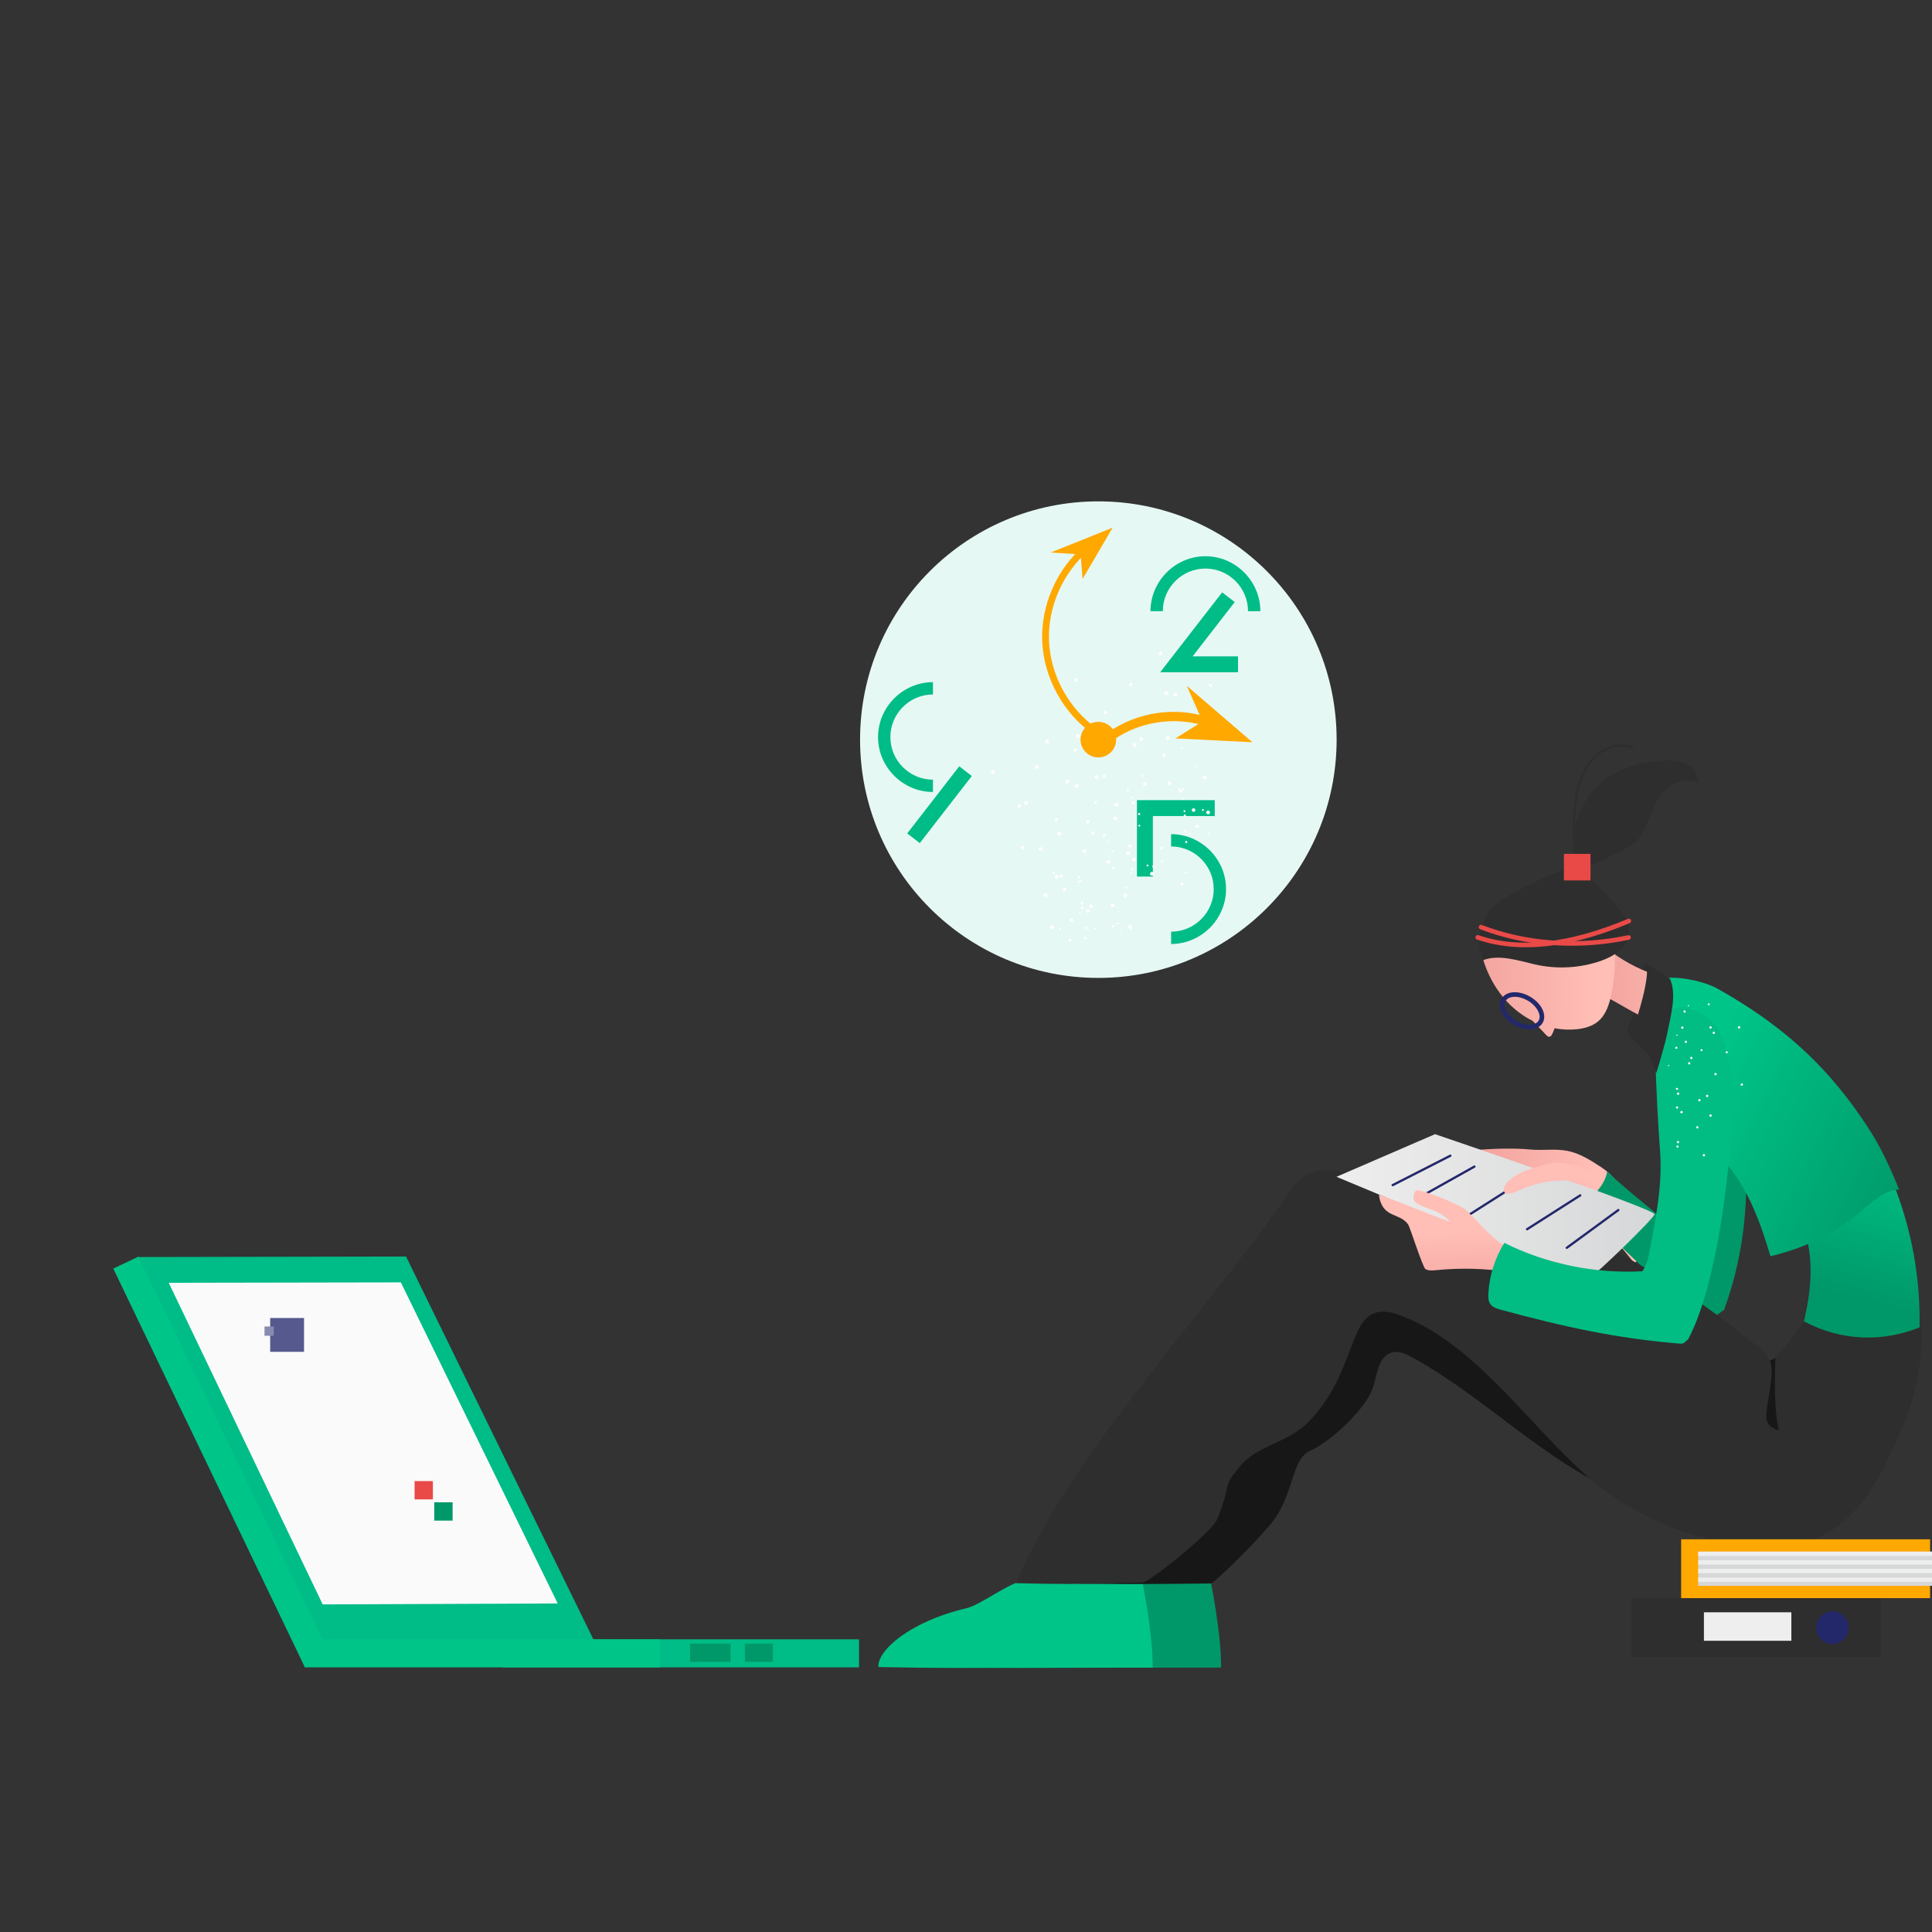<svg width="345" height="345" viewBox="0 0 345 345" fill="none" xmlns="http://www.w3.org/2000/svg">
<rect x="0" y="0" width="345" height="345" fill="#333333" stroke="none"/>
<path d="M196.133 174.628C219.633 174.628 238.683 155.577 238.683 132.078C238.683 108.578 219.633 89.528 196.133 89.528C172.633 89.528 153.583 108.578 153.583 132.078C153.583 155.577 172.633 174.628 196.133 174.628Z" fill="#E6F8F3"/>
<path d="M206.545 109.136C206.545 104.373 210.443 100.511 215.253 100.511C220.063 100.511 223.962 104.373 223.962 109.136C224.128 108.97 206.545 109.136 206.545 109.136Z" fill="#E6F8F3"/>
<path d="M225.06 109.136H222.861C222.861 104.948 219.447 101.528 215.253 101.528C211.059 101.528 207.645 104.95 207.645 109.136H205.447C205.447 103.797 209.845 99.33 215.253 99.33C220.661 99.33 225.06 103.797 225.06 109.136Z" fill="#00BC87"/>
<path d="M209.128 150.057C213.892 150.057 217.754 153.956 217.754 158.766C217.754 163.576 213.892 167.474 209.128 167.474C209.128 167.474 209.145 150.041 209.128 150.057Z" fill="#E6F8F3"/>
<path d="M209.128 168.57V166.371C213.316 166.371 216.736 162.957 216.736 158.763C216.736 154.567 213.314 151.155 209.128 151.155V148.957C214.467 148.957 218.935 153.356 218.935 158.763C218.935 164.171 214.467 168.57 209.128 168.57Z" fill="#00BC87"/>
<path d="M166.603 122.914C161.839 122.914 158.275 126.821 157.978 131.622C157.589 137.887 166.494 140.737 166.603 140.33V122.914Z" fill="#E6F8F3"/>
<path d="M166.603 141.426V139.228C162.415 139.228 158.995 135.814 158.995 131.62C158.995 127.426 162.417 124.012 166.603 124.012V121.813C161.264 121.813 156.796 126.212 156.796 131.62C156.796 137.027 161.264 141.426 166.603 141.426Z" fill="#00BC87"/>
<path d="M221.076 120.045H207.177L218.244 105.775L220.485 107.513L212.966 117.208H221.076V120.045Z" fill="#00BC87"/>
<path d="M162.003 148.821L164.245 150.559L173.538 138.575L171.296 136.836L162.003 148.821Z" fill="#00BC87"/>
<path d="M205.866 156.531H203.03V142.885H216.919V145.721H205.866V156.531Z" fill="#00BC87"/>
<path d="M201.788 155.901C201.762 155.81 201.812 155.714 201.903 155.686C201.99 155.661 202.082 155.714 202.106 155.801C202.106 155.803 202.108 155.805 202.108 155.805C202.134 155.901 202.084 155.996 201.992 156.022C201.903 156.042 201.814 155.988 201.788 155.901ZM205.761 154.78C205.735 154.689 205.785 154.592 205.878 154.565C205.969 154.539 206.067 154.59 206.093 154.683C206.12 154.774 206.069 154.871 205.976 154.898C205.887 154.92 205.791 154.869 205.761 154.78ZM203.842 138.497C203.887 138.415 203.99 138.385 204.071 138.43C204.152 138.474 204.183 138.577 204.138 138.659C204.094 138.74 203.99 138.77 203.909 138.725C203.826 138.681 203.796 138.579 203.842 138.497ZM211.055 142.528C211.1 142.447 211.203 142.417 211.284 142.461C211.367 142.51 211.398 142.613 211.357 142.7C211.304 142.782 211.199 142.808 211.112 142.763C211.033 142.713 211.007 142.609 211.055 142.528ZM214.658 144.548C214.702 144.467 214.805 144.437 214.887 144.481C214.97 144.53 215.002 144.635 214.959 144.72C214.915 144.802 214.812 144.832 214.731 144.787C214.645 144.739 214.615 144.633 214.658 144.548ZM217.488 127.857C217.462 127.766 217.512 127.669 217.605 127.643C217.689 127.616 217.778 127.661 217.804 127.742C217.806 127.748 217.808 127.756 217.808 127.764C217.836 127.851 217.79 127.945 217.703 127.973C217.612 128.001 217.514 127.951 217.488 127.857ZM203.289 147.426C203.299 147.334 203.38 147.269 203.472 147.278C203.563 147.288 203.628 147.369 203.619 147.46C203.611 147.551 203.528 147.616 203.437 147.608C203.35 147.604 203.283 147.529 203.289 147.442C203.287 147.437 203.289 147.431 203.289 147.426ZM211.491 148.388C211.505 148.299 211.59 148.238 211.679 148.252C211.77 148.262 211.837 148.341 211.827 148.432C211.817 148.523 211.738 148.59 211.647 148.58H211.645C211.549 148.57 211.48 148.489 211.49 148.396L211.492 148.392L211.491 148.388ZM215.598 148.88C215.602 148.793 215.677 148.726 215.764 148.732C215.768 148.732 215.776 148.732 215.78 148.734C215.873 148.743 215.942 148.825 215.934 148.919C215.934 148.921 215.934 148.925 215.932 148.927C215.922 149.018 215.841 149.083 215.75 149.075C215.656 149.065 215.588 148.981 215.596 148.888C215.598 148.884 215.598 148.88 215.598 148.88ZM210.923 133.69C210.871 133.611 210.885 133.506 210.956 133.443C211.031 133.385 211.142 133.397 211.203 133.476C211.264 133.552 211.249 133.662 211.171 133.723C211.092 133.775 210.986 133.761 210.923 133.69ZM213.482 136.932C213.428 136.857 213.444 136.752 213.519 136.695C213.586 136.634 213.689 136.638 213.75 136.705C213.752 136.709 213.756 136.713 213.76 136.717C213.817 136.794 213.803 136.902 213.728 136.964C213.651 137.017 213.545 137.003 213.482 136.932ZM185.492 151.581C185.498 151.405 185.648 151.267 185.824 151.273C185.828 151.273 185.833 151.273 185.836 151.273C186.011 151.281 186.147 151.429 186.138 151.605V151.607C186.132 151.785 185.982 151.923 185.806 151.917C185.802 151.917 185.798 151.917 185.794 151.917C185.62 151.909 185.484 151.761 185.492 151.585V151.581ZM193.311 151.976C193.321 151.796 193.475 151.658 193.655 151.668C193.835 151.678 193.973 151.832 193.963 152.012C193.955 152.187 193.807 152.322 193.631 152.314H193.629C193.448 152.304 193.309 152.154 193.311 151.976ZM201.137 152.365C201.148 152.185 201.302 152.047 201.482 152.057C201.662 152.067 201.8 152.221 201.79 152.401C201.78 152.582 201.626 152.719 201.446 152.709C201.269 152.703 201.132 152.553 201.137 152.377C201.137 152.373 201.137 152.369 201.137 152.365ZM191.891 121.633C191.773 121.497 191.785 121.295 191.919 121.175C192.043 121.056 192.239 121.058 192.361 121.179C192.365 121.183 192.369 121.187 192.373 121.191C192.49 121.325 192.478 121.53 192.344 121.649C192.214 121.771 192.012 121.763 191.891 121.633ZM197.136 127.44C197.017 127.308 197.025 127.102 197.158 126.98C197.29 126.861 197.497 126.869 197.618 127.003C197.62 127.005 197.622 127.007 197.624 127.009C197.744 127.138 197.736 127.341 197.606 127.46C197.466 127.578 197.264 127.57 197.136 127.44ZM202.396 133.253C202.276 133.123 202.284 132.921 202.416 132.803C202.418 132.801 202.422 132.799 202.424 132.795C202.548 132.675 202.744 132.677 202.866 132.799C202.87 132.803 202.874 132.807 202.878 132.811C202.994 132.949 202.983 133.153 202.856 133.281C202.72 133.399 202.517 133.385 202.396 133.253ZM212.903 144.871C212.784 144.741 212.792 144.54 212.919 144.421C213.049 144.301 213.25 144.309 213.369 144.437C213.371 144.439 213.375 144.443 213.377 144.445C213.499 144.573 213.491 144.773 213.363 144.893C213.361 144.895 213.359 144.895 213.357 144.897C213.225 145.018 213.023 145.004 212.903 144.871ZM191.001 164.406C190.942 164.236 191.031 164.051 191.201 163.993C191.37 163.934 191.556 164.023 191.615 164.193C191.615 164.193 191.615 164.195 191.617 164.197C191.674 164.368 191.582 164.552 191.414 164.611C191.246 164.669 191.064 164.582 191.003 164.414C191.003 164.41 191.001 164.408 191.001 164.406ZM198.388 161.78C198.323 161.616 198.402 161.432 198.567 161.367C198.729 161.302 198.915 161.381 198.98 161.545C198.982 161.554 198.986 161.559 198.988 161.568C199.047 161.732 198.96 161.914 198.794 161.973C198.627 162.03 198.449 161.944 198.388 161.78ZM184.902 136.843C184.983 136.685 185.176 136.622 185.336 136.705C185.494 136.786 185.557 136.979 185.474 137.139C185.395 137.293 185.206 137.358 185.05 137.283C184.89 137.198 184.823 137.003 184.902 136.843ZM191.978 140.202C192.059 140.044 192.251 139.981 192.411 140.064C192.569 140.145 192.632 140.338 192.549 140.498C192.47 140.652 192.282 140.717 192.124 140.64C191.965 140.559 191.9 140.364 191.978 140.202ZM199.051 143.551C199.134 143.389 199.332 143.327 199.494 143.41C199.65 143.489 199.717 143.677 199.646 143.837C199.573 144.003 199.377 144.078 199.211 144.003C199.044 143.928 198.969 143.734 199.044 143.568C199.047 143.564 199.047 143.557 199.051 143.551ZM206.952 116.805C206.896 116.635 206.987 116.451 207.155 116.392C207.319 116.331 207.499 116.416 207.56 116.58L207.562 116.584C207.629 116.742 207.556 116.925 207.398 116.991C207.39 116.993 207.384 116.997 207.374 117.002C207.204 117.056 207.021 116.971 206.952 116.805ZM209.586 124.186C209.531 124.016 209.619 123.832 209.783 123.765C209.953 123.708 210.137 123.799 210.196 123.967C210.255 124.135 210.168 124.318 210 124.378C209.998 124.378 209.996 124.38 209.994 124.38C209.829 124.441 209.649 124.356 209.588 124.192C209.586 124.188 209.586 124.188 209.586 124.186ZM212.214 131.557C212.151 131.397 212.23 131.217 212.39 131.156C212.394 131.154 212.4 131.152 212.404 131.152C212.569 131.087 212.757 131.168 212.822 131.332C212.824 131.338 212.826 131.342 212.828 131.346C212.886 131.517 212.797 131.701 212.627 131.76C212.457 131.818 212.273 131.729 212.214 131.559C212.216 131.561 212.216 131.559 212.214 131.557ZM214.84 138.944C214.783 138.774 214.874 138.59 215.043 138.531C215.203 138.47 215.383 138.549 215.444 138.709C215.446 138.713 215.448 138.719 215.448 138.723C215.508 138.89 215.428 139.074 215.261 139.141C215.091 139.199 214.905 139.112 214.84 138.944ZM181.792 143.867C181.847 143.72 182.011 143.641 182.161 143.693C182.311 143.746 182.388 143.91 182.335 144.062C182.282 144.212 182.118 144.289 181.966 144.236C181.819 144.18 181.742 144.018 181.792 143.867ZM188.365 146.248C188.42 146.1 188.584 146.021 188.734 146.074C188.886 146.123 188.967 146.285 188.918 146.437C188.87 146.589 188.707 146.67 188.555 146.621C188.549 146.619 188.545 146.617 188.539 146.615C188.391 146.567 188.312 146.407 188.361 146.259C188.363 146.256 188.365 146.25 188.365 146.248ZM194.952 148.834C194.915 148.771 194.911 148.696 194.94 148.627C194.994 148.479 195.158 148.4 195.308 148.453C195.462 148.507 195.544 148.674 195.489 148.827C195.489 148.829 195.489 148.829 195.487 148.831C195.455 148.922 195.379 148.991 195.286 149.016L195.276 149.022C195.223 149.038 195.167 149.032 195.12 149.006C195.039 148.981 194.976 148.914 194.952 148.834ZM201.512 151.005C201.569 150.853 201.737 150.776 201.887 150.833C202.039 150.89 202.116 151.058 202.059 151.208C202.004 151.356 201.84 151.435 201.69 151.382C201.536 151.327 201.455 151.161 201.51 151.007C201.512 151.01 201.512 151.008 201.512 151.005ZM201.652 122.371C201.589 122.221 201.652 122.048 201.798 121.977C201.938 121.911 202.104 121.969 202.171 122.109C202.173 122.113 202.173 122.117 202.175 122.121C202.245 122.263 202.187 122.437 202.043 122.506C202.041 122.506 202.039 122.508 202.037 122.508C201.895 122.571 201.727 122.51 201.652 122.371ZM204.618 128.686C204.553 128.542 204.618 128.374 204.76 128.309C204.9 128.242 205.066 128.301 205.133 128.441C205.135 128.445 205.135 128.449 205.137 128.453C205.208 128.595 205.149 128.769 205.005 128.838C205.003 128.838 205.001 128.84 204.999 128.84C204.853 128.901 204.685 128.832 204.618 128.686ZM207.587 135.03C207.516 134.888 207.574 134.714 207.718 134.645C207.72 134.645 207.722 134.643 207.724 134.643C207.858 134.574 208.022 134.627 208.091 134.76C208.095 134.769 208.099 134.777 208.103 134.785C208.174 134.927 208.115 135.101 207.972 135.17C207.97 135.17 207.968 135.172 207.966 135.172C207.822 135.232 207.655 135.169 207.587 135.03ZM210.545 141.351C210.482 141.203 210.551 141.033 210.699 140.968C210.841 140.907 211.009 140.968 211.076 141.11C211.138 141.254 211.08 141.424 210.94 141.497C210.788 141.562 210.616 141.497 210.545 141.351ZM213.513 147.693C213.444 147.549 213.503 147.375 213.647 147.304C213.79 147.235 213.965 147.296 214.036 147.437V147.439C214.098 147.589 214.036 147.762 213.89 147.833C213.746 147.891 213.584 147.831 213.513 147.693ZM189.812 158.838C189.803 158.682 189.923 158.549 190.081 158.54C190.085 158.54 190.089 158.54 190.095 158.54C190.247 158.53 190.377 158.644 190.387 158.794C190.387 158.8 190.389 158.806 190.387 158.812C190.399 158.97 190.28 159.108 190.122 159.12C190.118 159.12 190.113 159.12 190.111 159.12C189.951 159.122 189.82 158.996 189.812 158.838ZM210.761 157.888C210.759 157.728 210.883 157.596 211.045 157.59C211.205 157.584 211.339 157.712 211.343 157.874C211.347 158.034 211.221 158.168 211.059 158.172C210.899 158.176 210.765 158.048 210.761 157.888ZM191.82 134.128C191.706 134.017 191.7 133.834 191.809 133.719C191.917 133.601 192.095 133.593 192.212 133.699C192.328 133.808 192.34 133.988 192.239 134.112C192.127 134.231 191.941 134.238 191.82 134.128ZM196.99 138.839C196.873 138.74 196.858 138.565 196.958 138.448C196.962 138.444 196.966 138.44 196.968 138.436C197.075 138.318 197.254 138.31 197.371 138.415C197.486 138.525 197.499 138.705 197.397 138.829C197.288 138.944 197.108 138.948 196.99 138.839ZM202.15 143.557C202.033 143.45 202.025 143.272 202.13 143.154C202.238 143.037 202.416 143.029 202.533 143.134C202.651 143.242 202.659 143.42 202.554 143.537C202.446 143.655 202.268 143.663 202.15 143.557ZM215.867 122.381C215.857 122.229 215.97 122.099 216.121 122.089C216.126 122.089 216.133 122.087 216.139 122.089C216.297 122.077 216.435 122.196 216.447 122.354V122.365C216.447 122.523 216.323 122.654 216.163 122.663C216.007 122.671 215.873 122.551 215.865 122.393C215.867 122.389 215.867 122.385 215.867 122.381ZM216.183 129.369C216.177 129.209 216.299 129.071 216.459 129.061C216.621 129.059 216.755 129.186 216.758 129.348C216.76 129.502 216.645 129.632 216.491 129.646C216.335 129.658 216.197 129.543 216.183 129.387C216.183 129.379 216.183 129.375 216.183 129.369ZM192.839 157.224C192.855 157.13 192.944 157.066 193.037 157.082C193.13 157.098 193.195 157.187 193.179 157.28C193.163 157.374 193.074 157.438 192.98 157.422C192.889 157.404 192.826 157.317 192.839 157.224ZM200.992 158.496C201.006 158.407 201.091 158.346 201.18 158.36C201.267 158.366 201.334 158.443 201.326 158.53C201.324 158.538 201.324 158.548 201.322 158.559C201.308 158.648 201.223 158.709 201.134 158.694C201.044 158.686 200.979 158.609 200.988 158.522C200.99 158.512 200.992 158.504 200.992 158.496ZM201.914 142.528C201.859 142.453 201.875 142.348 201.95 142.291C202.025 142.236 202.131 142.253 202.187 142.328C202.244 142.403 202.226 142.508 202.151 142.565C202.074 142.622 201.968 142.605 201.914 142.528ZM211.629 155.856C211.574 155.781 211.59 155.676 211.665 155.619C211.74 155.564 211.848 155.582 211.902 155.658C211.955 155.732 211.939 155.836 211.866 155.89C211.789 155.947 211.683 155.931 211.629 155.856ZM195.395 165.897C195.377 165.808 195.43 165.719 195.517 165.693C195.611 165.675 195.704 165.731 195.728 165.824C195.752 165.911 195.7 166.003 195.613 166.027C195.611 166.027 195.609 166.029 195.607 166.029C195.513 166.045 195.42 165.988 195.395 165.897ZM199.403 164.931C199.381 164.842 199.435 164.75 199.525 164.726C199.61 164.7 199.701 164.749 199.727 164.834C199.729 164.838 199.729 164.842 199.729 164.842C199.758 164.929 199.711 165.018 199.63 165.047C199.624 165.049 199.616 165.051 199.608 165.051C199.521 165.075 199.429 165.022 199.405 164.935C199.405 164.935 199.405 164.933 199.403 164.931ZM197.722 150.159C197.774 150.084 197.876 150.059 197.957 150.102C198.036 150.146 198.064 150.25 198.017 150.329C198.015 150.333 198.015 150.333 198.011 150.337C197.969 150.416 197.87 150.445 197.791 150.402C197.787 150.4 197.78 150.398 197.78 150.398C197.697 150.343 197.673 150.24 197.722 150.159ZM201.249 152.3C201.302 152.225 201.403 152.201 201.484 152.243C201.563 152.294 201.587 152.397 201.541 152.478C201.5 152.56 201.401 152.592 201.322 152.549C201.318 152.547 201.316 152.545 201.312 152.543C201.229 152.497 201.198 152.391 201.243 152.308C201.243 152.308 201.247 152.304 201.249 152.3ZM204.77 154.46C204.813 154.381 204.912 154.352 204.991 154.395C204.995 154.397 205.002 154.399 205.006 154.403C205.087 154.454 205.111 154.559 205.062 154.638C205.01 154.713 204.908 154.738 204.827 154.695C204.748 154.65 204.72 154.547 204.764 154.468C204.766 154.464 204.768 154.462 204.77 154.46ZM210.379 140.883C210.356 140.792 210.411 140.701 210.5 140.678C210.591 140.656 210.683 140.711 210.705 140.8C210.731 140.883 210.687 140.972 210.605 140.999C210.599 141.001 210.591 141.003 210.583 141.003C210.496 141.027 210.405 140.974 210.38 140.887L210.379 140.883ZM211.347 144.893C211.327 144.797 211.386 144.704 211.479 144.682C211.568 144.664 211.653 144.72 211.673 144.808C211.7 144.891 211.655 144.98 211.574 145.006C211.568 145.008 211.56 145.01 211.551 145.01C211.464 145.034 211.373 144.982 211.349 144.895L211.347 144.893ZM212.311 148.902C212.291 148.807 212.35 148.714 212.443 148.692C212.538 148.671 212.631 148.73 212.652 148.823C212.668 148.92 212.603 149.009 212.506 149.026C212.423 149.04 212.338 148.987 212.311 148.902ZM187.998 155.819C188.031 155.722 188.138 155.669 188.235 155.704C188.237 155.704 188.239 155.704 188.239 155.704C188.341 155.736 188.397 155.842 188.367 155.943C188.365 155.947 188.363 155.953 188.361 155.957C188.329 156.055 188.221 156.107 188.124 156.073C188.122 156.073 188.12 156.073 188.12 156.073C188.016 156.032 187.964 155.921 187.998 155.819ZM192.433 157.38C192.47 157.278 192.584 157.224 192.685 157.26C192.788 157.297 192.841 157.41 192.804 157.512C192.772 157.609 192.664 157.662 192.567 157.627C192.567 157.627 192.563 157.627 192.561 157.625C192.46 157.599 192.399 157.495 192.427 157.392C192.429 157.388 192.431 157.384 192.433 157.38ZM201.214 141.193C201.166 141.106 201.2 140.994 201.285 140.948C201.291 140.944 201.299 140.942 201.305 140.938C201.401 140.893 201.516 140.936 201.561 141.031C201.601 141.13 201.565 141.242 201.474 141.297C201.377 141.339 201.259 141.294 201.214 141.193ZM203.245 145.44C203.2 145.341 203.247 145.223 203.346 145.181C203.441 145.136 203.557 145.179 203.601 145.274C203.642 145.373 203.605 145.485 203.514 145.539C203.415 145.58 203.297 145.537 203.245 145.44ZM207.344 153.927C207.291 153.842 207.317 153.729 207.404 153.676C207.412 153.672 207.422 153.666 207.431 153.662C207.526 153.617 207.641 153.66 207.686 153.755C207.732 153.852 207.694 153.97 207.599 154.02C207.502 154.065 207.388 154.022 207.344 153.927ZM189.127 165.952C189.117 165.845 189.194 165.75 189.301 165.739C189.305 165.739 189.307 165.739 189.311 165.739C189.419 165.741 189.506 165.822 189.516 165.93C189.522 166.037 189.441 166.128 189.333 166.134C189.331 166.134 189.329 166.134 189.327 166.134C189.222 166.136 189.133 166.057 189.127 165.952ZM193.823 165.685C193.819 165.579 193.898 165.492 194.004 165.486C194.111 165.476 194.206 165.553 194.217 165.66C194.217 165.66 194.217 165.666 194.217 165.67C194.221 165.78 194.133 165.869 194.024 165.873C193.92 165.875 193.829 165.792 193.823 165.685ZM198.528 165.427C198.518 165.328 198.59 165.239 198.69 165.231C198.696 165.229 198.7 165.231 198.708 165.231C198.809 165.218 198.902 165.289 198.917 165.391C198.917 165.395 198.917 165.399 198.919 165.405C198.929 165.512 198.852 165.607 198.744 165.618C198.637 165.628 198.542 165.551 198.532 165.443C198.528 165.437 198.528 165.431 198.528 165.427ZM194.952 148.834C194.96 148.807 194.972 148.781 194.988 148.759C195.057 148.68 195.179 148.674 195.258 148.743C195.26 148.745 195.262 148.745 195.264 148.747C195.341 148.817 195.349 148.933 195.286 149.014L195.276 149.02C195.207 149.099 195.086 149.105 195.007 149.036C195.005 149.034 195.003 149.032 195.003 149.032C194.946 148.985 194.925 148.905 194.952 148.834ZM198.52 152.172C198.441 152.105 198.429 151.986 198.495 151.905C198.495 151.905 198.495 151.903 198.497 151.903C198.568 151.822 198.69 151.812 198.777 151.875C198.854 151.951 198.862 152.073 198.795 152.158C198.722 152.239 198.599 152.246 198.52 152.172ZM202.021 155.309C201.942 155.236 201.936 155.112 202.009 155.035C202.082 154.956 202.205 154.95 202.282 155.023C202.361 155.096 202.367 155.22 202.294 155.297C202.225 155.376 202.104 155.382 202.025 155.313C202.023 155.313 202.023 155.311 202.021 155.309ZM211.106 140.958C211.1 140.851 211.181 140.76 211.288 140.754C211.29 140.754 211.292 140.754 211.294 140.754C211.399 140.75 211.487 140.829 211.493 140.934C211.505 141.035 211.434 141.129 211.333 141.143C211.329 141.143 211.325 141.143 211.319 141.145C211.211 141.149 211.116 141.067 211.106 140.958ZM211.373 145.655C211.363 145.555 211.436 145.466 211.535 145.458C211.541 145.456 211.546 145.458 211.553 145.458C211.655 145.446 211.748 145.517 211.76 145.618C211.76 145.622 211.76 145.626 211.762 145.632C211.77 145.742 211.687 145.837 211.58 145.847C211.471 145.849 211.377 145.764 211.373 145.655C211.373 145.657 211.373 145.655 211.373 145.655ZM211.631 150.357C211.625 150.25 211.707 150.159 211.813 150.153C211.918 150.147 212.01 150.228 212.018 150.333C212.028 150.441 211.951 150.536 211.843 150.546C211.839 150.546 211.837 150.546 211.833 150.546C211.73 150.546 211.641 150.464 211.631 150.357ZM177.1 138.114C176.97 137.982 176.966 137.773 177.09 137.635C177.215 137.499 177.426 137.491 177.56 137.615C177.691 137.745 177.696 137.958 177.57 138.093C177.446 138.229 177.236 138.237 177.1 138.114ZM183.012 143.612C182.876 143.487 182.868 143.276 182.992 143.142C183.118 143.006 183.328 142.998 183.462 143.122C183.598 143.248 183.606 143.458 183.482 143.592C183.358 143.73 183.148 143.738 183.012 143.612ZM188.912 149.119C188.78 148.99 188.776 148.777 188.902 148.641C189.031 148.511 189.242 148.511 189.372 148.639C189.501 148.769 189.501 148.979 189.374 149.109C189.246 149.237 189.044 149.241 188.912 149.119ZM200.724 160.127C200.593 159.997 200.588 159.785 200.714 159.649C200.842 159.517 201.05 159.513 201.184 159.64C201.314 159.766 201.32 159.973 201.196 160.107C201.069 160.242 200.86 160.251 200.724 160.127ZM207.915 123.779C207.913 123.592 208.059 123.436 208.245 123.426C208.431 123.426 208.583 123.576 208.581 123.763C208.581 123.943 208.442 124.091 208.261 124.099C208.079 124.103 207.925 123.961 207.915 123.779ZM208.199 131.845C208.195 131.662 208.336 131.508 208.519 131.496C208.703 131.488 208.859 131.632 208.867 131.816C208.876 132.001 208.732 132.157 208.547 132.165C208.364 132.169 208.211 132.027 208.199 131.845ZM208.484 139.909C208.48 139.726 208.62 139.57 208.804 139.56C208.991 139.558 209.147 139.704 209.157 139.89C209.157 140.077 209.005 140.227 208.819 140.227C208.642 140.229 208.494 140.089 208.484 139.909ZM186.379 159.738C186.444 159.564 186.639 159.475 186.813 159.539C186.987 159.604 187.077 159.799 187.012 159.973C186.947 160.147 186.752 160.237 186.578 160.172C186.406 160.103 186.319 159.912 186.379 159.738ZM193.943 162.572C194 162.398 194.188 162.303 194.362 162.36C194.366 162.362 194.368 162.362 194.371 162.362C194.543 162.429 194.63 162.621 194.569 162.795C194.506 162.97 194.316 163.061 194.142 162.996C194.14 162.996 194.138 162.994 194.138 162.994C193.967 162.933 193.88 162.743 193.943 162.572ZM201.51 165.393C201.573 165.218 201.766 165.129 201.94 165.192C201.942 165.192 201.944 165.194 201.944 165.194C202.106 165.257 202.185 165.435 202.126 165.597C202.132 165.607 202.132 165.607 202.128 165.624C202.071 165.784 201.899 165.871 201.735 165.826L201.703 165.818C201.536 165.761 201.445 165.579 201.504 165.411C201.506 165.405 201.508 165.399 201.51 165.393ZM192.14 131.569C192.071 131.399 192.146 131.204 192.308 131.121C192.478 131.053 192.671 131.13 192.745 131.296C192.825 131.46 192.756 131.656 192.591 131.733C192.589 131.733 192.587 131.735 192.585 131.735C192.417 131.814 192.219 131.739 192.14 131.569ZM195.495 138.92C195.418 138.75 195.493 138.551 195.663 138.472C195.827 138.397 196.02 138.472 196.094 138.636C196.174 138.802 196.105 138.999 195.938 139.078C195.772 139.157 195.576 139.088 195.497 138.922C195.497 138.922 195.495 138.922 195.495 138.92ZM198.844 146.26C198.765 146.096 198.834 145.9 198.996 145.823C198.998 145.823 199 145.821 199.002 145.821C199.168 145.74 199.371 145.807 199.454 145.975C199.535 146.141 199.468 146.344 199.3 146.427C199.134 146.508 198.931 146.441 198.848 146.273C198.848 146.27 198.844 146.264 198.844 146.26ZM202.193 153.601C202.12 153.433 202.199 153.236 202.367 153.165C202.531 153.094 202.722 153.167 202.799 153.329C202.876 153.494 202.805 153.692 202.641 153.771C202.471 153.846 202.27 153.771 202.193 153.601ZM187.581 165.486C187.643 165.316 187.828 165.22 188.004 165.267C188.178 165.33 188.27 165.521 188.213 165.695C188.165 165.865 187.988 165.962 187.818 165.913C187.812 165.911 187.806 165.91 187.802 165.908C187.626 165.853 187.526 165.668 187.581 165.492C187.581 165.49 187.581 165.488 187.581 165.486ZM186.689 132.544C186.61 132.38 186.684 132.181 186.847 132.102C187.012 132.023 187.21 132.096 187.289 132.26C187.364 132.42 187.299 132.613 187.141 132.696C186.973 132.779 186.773 132.71 186.689 132.544ZM190.328 139.716C190.247 139.55 190.314 139.347 190.482 139.264C190.644 139.187 190.841 139.25 190.928 139.408C191.007 139.576 190.942 139.779 190.782 139.87C190.612 139.947 190.413 139.878 190.328 139.716ZM193.967 146.887C193.886 146.72 193.953 146.518 194.121 146.435C194.283 146.352 194.484 146.415 194.567 146.578C194.65 146.74 194.587 146.941 194.423 147.024C194.259 147.107 194.058 147.049 193.967 146.887ZM197.616 154.053C197.529 153.897 197.586 153.704 197.742 153.617C197.748 153.613 197.754 153.611 197.76 153.607C197.922 153.524 198.12 153.589 198.206 153.751C198.289 153.913 198.224 154.111 198.062 154.194C197.898 154.278 197.699 154.215 197.616 154.053ZM215.426 144.97C215.488 144.796 215.679 144.704 215.853 144.761C216.023 144.82 216.114 145.008 216.056 145.178C216.007 145.348 215.831 145.446 215.66 145.397C215.654 145.395 215.648 145.393 215.644 145.391C215.468 145.336 215.369 145.152 215.423 144.976C215.426 144.976 215.426 144.974 215.426 144.97ZM182.394 151.627C182.256 151.508 182.244 151.301 182.362 151.163C182.362 151.163 182.362 151.161 182.364 151.161C182.481 151.02 182.69 150.999 182.832 151.117C182.97 151.241 182.986 151.451 182.868 151.593C182.747 151.729 182.538 151.745 182.394 151.627ZM188.513 156.859C188.373 156.741 188.355 156.533 188.472 156.391C188.59 156.251 188.799 156.233 188.94 156.35C188.942 156.35 188.942 156.352 188.944 156.354C189.08 156.478 189.096 156.686 188.981 156.83C188.862 156.968 188.655 156.98 188.517 156.863L188.513 156.859ZM194.613 162.088C194.476 161.963 194.468 161.75 194.593 161.61C194.713 161.478 194.916 161.464 195.053 161.576C195.195 161.697 195.209 161.91 195.09 162.052C194.968 162.196 194.753 162.21 194.613 162.088ZM203.496 132.009C203.486 131.824 203.626 131.664 203.81 131.65C203.99 131.638 204.148 131.774 204.161 131.954C204.181 132.132 204.055 132.292 203.875 132.315C203.871 132.315 203.865 132.317 203.861 132.317C203.676 132.337 203.512 132.201 203.494 132.019C203.494 132.015 203.494 132.01 203.494 132.01V132.009H203.496V132.009ZM204.116 140.026C204.106 139.842 204.246 139.682 204.43 139.668C204.612 139.655 204.768 139.791 204.781 139.971C204.801 140.15 204.675 140.31 204.495 140.332C204.491 140.332 204.485 140.334 204.481 140.334C204.296 140.352 204.132 140.218 204.114 140.036C204.114 140.034 204.114 140.03 204.114 140.03V140.026H204.116ZM205.356 156.063C205.348 155.878 205.488 155.72 205.67 155.704C205.852 155.692 206.008 155.828 206.021 156.008C206.031 156.188 205.899 156.346 205.723 156.368C205.536 156.385 205.372 156.249 205.356 156.065C205.356 156.067 205.354 156.065 205.356 156.063ZM190.869 167.794C190.94 167.672 191.094 167.629 191.216 167.7C191.337 167.769 191.38 167.925 191.309 168.047C191.242 168.164 191.092 168.205 190.975 168.138C190.973 168.138 190.973 168.138 190.971 168.136C190.853 168.067 190.808 167.917 190.869 167.794ZM195.388 143.365C195.351 143.231 195.432 143.094 195.566 143.059C195.698 143.025 195.833 143.102 195.872 143.231C195.911 143.359 195.842 143.492 195.714 143.533C195.706 143.535 195.698 143.537 195.69 143.539C195.56 143.572 195.426 143.495 195.388 143.365ZM196.943 149.214C196.909 149.081 196.992 148.941 197.126 148.906C197.262 148.872 197.399 148.955 197.434 149.089C197.471 149.222 197.391 149.358 197.26 149.395C197.256 149.397 197.254 149.397 197.252 149.397C197.118 149.431 196.982 149.35 196.943 149.214ZM198.506 155.076C198.471 154.942 198.554 154.803 198.688 154.768C198.822 154.734 198.961 154.816 198.996 154.95C199.031 155.084 198.948 155.224 198.814 155.258C198.678 155.291 198.544 155.21 198.506 155.076ZM185.644 151.773C185.563 151.662 185.585 151.506 185.695 151.423C185.808 151.348 185.958 151.368 186.045 151.473C186.128 151.583 186.106 151.739 185.997 151.824C185.997 151.824 185.997 151.824 185.995 151.826C185.892 151.909 185.737 151.893 185.654 151.789C185.652 151.783 185.648 151.778 185.644 151.773ZM189.325 156.6C189.242 156.486 189.263 156.328 189.37 156.239C189.479 156.156 189.635 156.178 189.72 156.288C189.806 156.391 189.791 156.545 189.688 156.628C189.686 156.63 189.682 156.632 189.68 156.634C189.572 156.723 189.416 156.709 189.327 156.602L189.325 156.6ZM193.013 161.411C192.93 161.308 192.946 161.154 193.05 161.071C193.056 161.067 193.06 161.063 193.064 161.061C193.165 160.976 193.315 160.99 193.4 161.091C193.402 161.095 193.406 161.097 193.408 161.101C193.492 161.215 193.471 161.373 193.364 161.462C193.254 161.545 193.098 161.523 193.013 161.413V161.411H193.013ZM207.159 151.447C207.184 151.307 207.315 151.212 207.453 151.236C207.587 151.259 207.678 151.38 207.666 151.514C207.648 151.654 207.52 151.753 207.378 151.735C207.238 151.715 207.141 151.587 207.159 151.447ZM192.693 163.235C192.656 163.168 192.679 163.083 192.743 163.045C192.81 163.006 192.896 163.029 192.934 163.096C192.972 163.162 192.95 163.248 192.883 163.286C192.879 163.288 192.877 163.29 192.873 163.292C192.806 163.322 192.729 163.296 192.693 163.235ZM194.253 166.146C194.219 166.084 194.243 166.003 194.306 165.968C194.306 165.968 194.308 165.968 194.31 165.966C194.368 165.929 194.445 165.948 194.48 166.007C194.484 166.012 194.486 166.019 194.49 166.023C194.529 166.085 194.512 166.168 194.449 166.207C194.447 166.209 194.444 166.211 194.439 166.211C194.37 166.238 194.289 166.211 194.253 166.146ZM199.604 162.856C199.593 162.783 199.646 162.718 199.719 162.708C199.796 162.7 199.865 162.755 199.873 162.832C199.883 162.903 199.835 162.97 199.762 162.98C199.762 162.98 199.76 162.98 199.758 162.98C199.681 162.99 199.612 162.933 199.604 162.856ZM199.928 166.155C199.92 166.078 199.974 166.009 200.052 166.001C200.128 165.992 200.197 166.047 200.206 166.124C200.214 166.201 200.159 166.27 200.082 166.278C200.005 166.286 199.936 166.229 199.928 166.155ZM192.443 156.636C192.433 156.512 192.526 156.403 192.652 156.393C192.766 156.377 192.871 156.455 192.885 156.567C192.885 156.575 192.887 156.581 192.887 156.589C192.907 156.705 192.828 156.814 192.713 156.832C192.707 156.834 192.701 156.834 192.695 156.834C192.575 156.853 192.462 156.769 192.445 156.648C192.443 156.646 192.443 156.642 192.443 156.636ZM193.019 162.092C192.999 161.977 193.078 161.867 193.193 161.849C193.199 161.847 193.205 161.847 193.211 161.847C193.331 161.829 193.444 161.912 193.461 162.033C193.461 162.033 193.463 162.044 193.463 162.05C193.475 162.173 193.386 162.287 193.262 162.301C193.143 162.313 193.033 162.226 193.021 162.106C193.021 162.102 193.021 162.098 193.021 162.098L193.019 162.092ZM193.58 167.543C193.57 167.419 193.659 167.307 193.781 167.291C193.902 167.275 194.016 167.362 194.032 167.484C194.032 167.484 194.034 167.49 194.032 167.492C194.044 167.616 193.955 167.729 193.831 167.743C193.708 167.755 193.596 167.668 193.58 167.543ZM201.735 165.824C201.705 165.772 201.697 165.709 201.715 165.648C201.754 165.529 201.879 165.462 202.001 165.494C202.051 165.514 202.096 165.549 202.126 165.595C202.132 165.606 202.132 165.606 202.128 165.622C202.161 165.668 202.169 165.727 202.155 165.782C202.116 165.901 201.99 165.968 201.869 165.936C201.812 165.913 201.766 165.875 201.735 165.824Z" fill="white"/>
<path d="M196.656 132.055C196.17 131.745 195.667 131.425 195.177 131.081C189.862 127.363 186.39 121.029 186.112 114.55C185.834 108.07 188.754 101.463 193.73 97.305L194.51 98.24C189.818 102.16 187.064 108.39 187.326 114.499C187.587 120.608 190.861 126.581 195.872 130.086C196.342 130.414 196.834 130.728 197.308 131.032L196.656 132.055Z" fill="#FFA800"/>
<path d="M193.321 103.386L198.684 94.228L187.617 98.665L192.974 99.002L193.321 103.386Z" fill="#FFA800"/>
<path d="M209.902 131.855L223.65 132.546L211.922 122.468L214.739 128.832L209.902 131.855Z" fill="#FFA800"/>
<path d="M195.805 134.489C195.604 134.489 195.406 134.416 195.25 134.268C194.924 133.96 194.909 133.447 195.215 133.123C201.158 126.826 211.337 125.262 218.896 129.482C219.288 129.701 219.427 130.193 219.208 130.585C218.99 130.976 218.497 131.115 218.106 130.897C211.291 127.089 201.754 128.556 196.395 134.236C196.234 134.404 196.02 134.489 195.805 134.489Z" fill="#FFA800"/>
<path d="M196.133 135.257C197.889 135.257 199.312 133.833 199.312 132.078C199.312 130.322 197.889 128.899 196.133 128.899C194.377 128.899 192.954 130.322 192.954 132.078C192.954 133.833 194.377 135.257 196.133 135.257Z" fill="#FFA800"/>
<path d="M153.398 292.737H89.751V297.744H153.398V292.737Z" fill="#00BC87"/>
<path d="M106.35 293.535L58.53 295.683L24.73 224.469L72.511 224.381L106.35 293.535Z" fill="#00BC87"/>
<path d="M58.975 295.603L54.452 297.751L20.228 226.53L24.751 224.381L58.975 295.603Z" fill="#00C588"/>
<path d="M117.833 292.737H54.471V297.744H117.833V292.737Z" fill="#00C588"/>
<path d="M99.593 286.333L57.621 286.501L30.134 229.072L71.58 228.997L99.593 286.333Z" fill="#FAFAFA"/>
<path d="M54.291 235.354H48.245V241.398H54.291V235.354Z" fill="#56598D"/>
<path d="M48.885 236.874H47.231V238.527H48.885V236.874Z" fill="#888BAF"/>
<path d="M77.304 264.48H74.032V267.751H77.304V264.48Z" fill="#E94A47"/>
<path d="M80.821 268.267H77.549V271.538H80.821V268.267Z" fill="#009868"/>
<path d="M130.457 293.507H123.232V296.762H130.457V293.507Z" fill="#009868"/>
<path d="M138.01 293.507H133.02V296.762H138.01V293.507Z" fill="#009868"/>
<path d="M293.957 172.102C293.484 171.832 293.401 172.879 293.32 173.36C292.779 176.566 292.333 179.836 291.019 182.81C290.758 183.401 290.462 184.08 290.74 184.662C290.846 184.883 291.024 185.059 291.195 185.233C292.89 186.969 294.719 188.216 295.619 190.469C296.327 188.222 296.958 186.441 297.316 184.113C297.74 181.357 297.914 180.544 297.995 177.757C298.01 177.223 297.59 175.165 297.388 174.67C297.185 174.176 294.832 172.692 293.957 172.102Z" fill="#2E2E2E"/>
<path d="M294.221 181.404C296.465 180.462 298.418 178.204 298.009 175.807C297.951 175.467 297.84 175.122 297.6 174.876C297.327 174.596 296.929 174.484 296.553 174.374C290.272 172.545 284.686 168.431 281.08 162.979C279.934 166.766 279.12 170.654 278.65 174.583C279.533 175.698 281.09 175.936 282.468 176.293C286.194 177.259 289.39 179.589 292.82 181.336C293.041 181.448 293.273 181.561 293.521 181.573C293.762 181.585 293.998 181.498 294.221 181.404Z" fill="url(#paint0_linear)"/>
<path d="M288.376 169.752C288.238 166.229 287.317 162.39 284.458 160.323C282.644 159.01 280.285 158.622 278.055 158.834C275.825 159.046 273.687 159.808 271.601 160.622C268.819 161.707 265.808 163.166 264.748 165.954C264.036 167.83 264.379 169.942 265.007 171.847C266.161 175.345 268.29 178.558 271.232 180.78C272.003 181.362 272.833 181.872 273.702 182.303C274.654 183.355 275.036 183.65 276.047 184.772C276.971 185.797 277.248 184.447 277.609 183.618C278.925 183.865 280.273 183.932 281.608 183.787C282.933 183.643 284.279 183.277 285.314 182.437C286.791 181.237 287.401 179.285 287.773 177.421C288.274 174.9 288.477 172.32 288.376 169.752Z" fill="url(#paint1_linear)"/>
<path d="M297.3 204.141C296.645 199.984 295.39 192.189 295.842 188.006C296.295 183.823 297.763 183.118 301.06 180.499C302.915 179.026 305.788 178.204 307.55 179.786C308.784 180.894 310.206 183.561 310.297 185.216C311.212 201.753 314.341 216.204 307.839 233.998C305.798 234.123 303.725 233.666 301.926 232.696C301.621 232.531 301.317 232.346 301.106 232.072C300.828 231.708 300.748 231.234 300.677 230.782C299.735 224.809 299.395 220.367 298.454 214.394C297.993 211.464 297.762 207.069 297.3 204.141Z" fill="#009868"/>
<path d="M256.871 206.938C258.295 205.454 268.168 204.77 273.239 205.269C275.458 205.488 277.727 205.082 279.915 205.516C282.134 205.955 284.089 207.22 285.982 208.459C289.686 210.883 291.632 216.039 295.336 218.463C296.714 219.365 299.833 224.225 301.445 224.565C300.579 227.133 292.808 223.126 291.942 225.695C287.713 220.296 286.414 219.49 281.895 214.33C280.476 212.709 279.429 210.655 277.54 209.619C276.261 208.918 274.762 208.782 273.322 208.552C267.864 207.68 254.529 209.377 256.871 206.938Z" fill="url(#paint2_linear)"/>
<path d="M297.453 230.554C298.941 232.212 300.45 233.888 302.31 235.115C304.169 236.342 306.046 235.379 307.868 233.863C309.265 228.707 305.206 225.11 300.739 221.029C296.272 216.947 290.376 212.478 286.995 209.203C286.656 211.47 284.432 214.01 282.294 214.841C287.419 221.273 292.6 225.147 297.453 230.554Z" fill="#009868"/>
<path d="M194.479 282.417C199.27 281.501 216.199 282.414 216.199 282.414C216.199 282.414 218.101 291.681 218.053 297.783C210.908 297.792 203.762 297.802 196.617 297.812C184.607 297.828 181.767 297.941 169.087 297.682C168.817 294.836 174.503 289.607 184.868 287.165C187.159 286.626 192.167 282.859 194.479 282.417Z" fill="#009868"/>
<path d="M182.261 282.417C187.052 281.501 203.982 282.414 203.982 282.414C203.982 282.414 205.884 291.681 205.836 297.783C198.69 297.792 191.545 297.802 184.399 297.812C172.39 297.828 169.549 297.941 156.869 297.682C156.599 294.836 162.285 289.607 172.651 287.165C174.941 286.626 179.949 282.859 182.261 282.417Z" fill="#00C588"/>
<path d="M252.228 242.41C266.535 250.242 277.976 263.419 293.585 268.159C305.297 271.715 318.491 269.869 328.898 263.433C334.256 260.12 339.105 255.283 340.448 249.135C340.582 248.524 340.676 247.871 340.453 247.287C340.179 246.573 339.493 246.114 338.842 245.709C333.586 242.432 328.095 239.529 322.427 237.029C319.594 237.981 318.858 242.192 315.978 242.99C314.299 243.456 312.584 242.549 311.038 241.748C301.117 236.608 261.659 201.434 250.989 209.197C223.498 229.196 208.734 250.721 187.013 282.586C195.668 283.094 216.371 282.755 216.371 282.755C216.371 282.755 221.019 278.901 226.552 272.585C231.304 267.162 230.347 260.648 234.019 259.026C237.692 257.404 244.085 251.432 245.231 247.589C245.924 245.268 246.192 242.17 248.528 241.522C249.782 241.176 251.086 241.784 252.228 242.41Z" fill="#171717"/>
<path d="M328.569 200.408C329.91 200.352 331.329 200.483 332.436 201.242C333.348 201.868 333.946 202.849 334.489 203.813C341.954 217.052 344.528 232.972 341.615 247.886C341.39 249.041 341.109 250.24 340.352 251.143C339.535 252.116 338.285 252.602 337.069 252.973C333.36 254.105 329.434 254.523 325.568 254.198C323.266 254.005 320.714 253.372 319.516 251.399C318.294 249.387 318.953 246.812 319.654 244.566C321.566 238.442 323.556 232.181 323.299 225.771C323.042 219.361 320.057 212.655 314.322 209.767C316.916 204.396 322.605 200.659 328.569 200.408Z" fill="url(#paint3_linear)"/>
<path d="M324.448 274.632C321.35 275.886 317.932 276.125 314.591 276.011C303.189 275.621 291.969 271.156 283.423 263.607C272.616 254.061 263.016 239.374 249.388 234.646C240.2 231.838 243.318 243.792 233.826 253.748C230.076 257.681 224.556 258.046 221.451 261.8C217.888 266.108 220.288 264.108 217.326 271.351C216.461 273.465 205.354 282.551 203.982 282.586C194.356 282.831 191.716 282.962 181.413 282.709C191.255 259.535 213.951 236.332 230.88 211.977C231.821 210.625 233.29 209.611 234.878 209.168C235.95 208.87 237.086 208.942 238.194 209.033C264.752 211.18 290.582 221.571 311.216 238.407C312.95 239.822 314.681 240.498 315.925 242.757C316.839 244.417 316.126 247.552 315.699 250.328C315.272 253.103 314.935 254.589 317.622 255.412C316.561 250.515 317.057 242.418 317.057 242.418C317.057 242.418 320.478 238.456 322.168 235.968C328.819 239.493 336.24 239.774 343.19 236.881C343.19 247.615 340.651 253.206 337.081 260.653C334.303 266.449 330.412 272.217 324.448 274.632Z" fill="url(#paint4_linear)"/>
<path d="M295.148 175.583C296.615 173.608 303.787 174.898 306.692 176.538C317.526 182.653 325.461 189.436 332.477 199.701C334.849 203.172 336.572 206.122 339.128 212.404C333.411 212.776 331.764 220.497 316.152 224.339C313.21 214.395 310.373 208.881 303.707 203.096C298.699 198.75 298.151 197.767 296.014 189.763C294.657 184.678 293.064 181.094 295.148 175.583Z" fill="url(#paint5_linear)"/>
<path d="M303.696 198.917C301.283 210.769 300.143 222.879 300.3 234.972C297.314 234.676 294.433 233.404 292.204 231.397C291.865 232.075 291.526 232.754 291.187 233.432" stroke="black" stroke-width="2.044" stroke-miterlimit="10"/>
<path d="M285.899 171.575C288.228 170.762 290.68 169.165 290.928 166.713C291.148 164.542 289.552 162.653 288.06 161.056C286.477 159.361 284.894 157.665 283.311 155.97C282.975 155.609 282.623 155.239 282.165 155.053C281.515 154.789 280.777 154.948 280.102 155.138C276.705 156.092 273.553 157.746 270.431 159.387C269.291 159.986 268.138 160.594 267.166 161.439C264.445 163.805 263.304 168.196 264.847 171.453C267.727 170.369 271.128 171.541 274.128 172.227C278.009 173.114 282.139 172.886 285.899 171.575Z" fill="#2E2E2E"/>
<path d="M280.667 168.885C274.985 168.885 269.396 167.894 264.325 165.94C264.113 165.859 264.008 165.621 264.09 165.41C264.171 165.198 264.41 165.094 264.62 165.175C272.587 168.244 281.86 168.894 290.731 167.006C290.952 166.958 291.171 167.1 291.219 167.322C291.266 167.544 291.125 167.761 290.903 167.808C287.518 168.529 284.076 168.885 280.667 168.885Z" fill="#E94A47"/>
<path d="M272.446 169.156C269.325 169.156 266.424 168.697 263.751 167.777C263.537 167.704 263.423 167.47 263.497 167.256C263.571 167.041 263.804 166.928 264.019 167.001C271.23 169.483 280.21 168.5 290.706 164.079C290.914 163.991 291.156 164.088 291.244 164.297C291.332 164.506 291.234 164.747 291.026 164.835C284.192 167.714 277.976 169.156 272.446 169.156Z" fill="#E94A47"/>
<path d="M281.558 154.32C279.842 150.149 281.613 144.098 284.749 140.853C287.884 137.609 292.456 136.024 296.965 135.785C298.384 135.71 299.864 135.77 301.131 136.412C302.399 137.054 303.395 138.411 303.221 139.82C301.505 138.944 299.322 139.465 297.825 140.678C296.328 141.89 295.408 143.67 294.722 145.469C294.174 146.907 293.729 148.426 292.76 149.623C291.677 150.96 290.066 151.74 288.494 152.439C286.462 153.344 284.274 155.28 282.312 154.233C282.102 157.7 281.779 154.984 281.558 154.32Z" fill="#2E2E2E"/>
<path d="M281.484 153.828C281.386 153.828 281.299 153.757 281.283 153.657C280.681 150.153 280.637 146.593 281.151 143.073C281.64 139.718 282.579 137.336 284.105 135.578C286.084 133.297 289.151 132.361 291.561 133.302C291.667 133.344 291.719 133.462 291.678 133.568C291.636 133.674 291.517 133.726 291.412 133.685C289.16 132.805 286.284 133.695 284.416 135.847C282.944 137.543 282.036 139.858 281.558 143.132C281.05 146.609 281.094 150.127 281.688 153.587C281.707 153.698 281.632 153.805 281.52 153.824C281.508 153.827 281.496 153.828 281.484 153.828Z" fill="#2E2E2E"/>
<path d="M273.107 183.815C272.203 183.815 271.21 183.518 270.312 182.981C268.266 181.754 267.317 179.702 268.154 178.31C268.585 177.592 269.441 177.181 270.502 177.181C271.406 177.181 272.399 177.477 273.297 178.015C275.344 179.241 276.291 181.293 275.455 182.686C275.024 183.403 274.168 183.815 273.107 183.815ZM270.501 178.001C269.736 178.001 269.137 178.267 268.857 178.732C268.278 179.697 269.138 181.32 270.734 182.277C271.505 182.739 272.348 182.994 273.107 182.994C273.872 182.994 274.471 182.727 274.75 182.263C275.329 181.298 274.47 179.674 272.873 178.717C272.102 178.256 271.259 178.001 270.501 178.001Z" fill="#23286B"/>
<path d="M284.022 152.475H279.271V157.22H284.022V152.475Z" fill="#E94A47"/>
<path d="M344.66 274.874H300.2V285.383H344.66V274.874Z" fill="#FFA800"/>
<path d="M335.836 285.383H291.376V295.892H335.836V285.383Z" fill="#2E2E2E"/>
<path d="M345 277.078H303.255V283.179H345V277.078Z" fill="#D6D7D8"/>
<path d="M319.885 287.911H304.272V292.996H319.885V287.911Z" fill="#EEEEEE"/>
<path d="M238.657 210.143L256.255 202.531C256.255 202.531 295.719 215.928 295.452 216.841C295.186 217.755 285.053 227.498 283.986 228.107C282.919 228.715 238.657 210.143 238.657 210.143Z" fill="url(#paint6_linear)"/>
<path d="M248.689 211.836C248.615 211.836 248.543 211.795 248.506 211.724C248.455 211.623 248.495 211.5 248.596 211.448L258.895 206.196C258.997 206.145 259.12 206.185 259.172 206.286C259.223 206.387 259.183 206.51 259.082 206.561L248.782 211.814C248.753 211.829 248.721 211.836 248.689 211.836Z" fill="#23286B"/>
<path d="M253.089 214.233C253.017 214.233 252.947 214.195 252.909 214.128C252.854 214.03 252.889 213.904 252.988 213.849L263.187 208.139C263.286 208.084 263.411 208.119 263.467 208.217C263.523 208.316 263.487 208.442 263.388 208.497L253.189 214.206C253.158 214.225 253.123 214.233 253.089 214.233Z" fill="#23286B"/>
<path d="M260.788 218.115C260.72 218.115 260.654 218.081 260.614 218.02C260.554 217.925 260.582 217.798 260.678 217.738L272.176 210.43C272.271 210.371 272.398 210.397 272.459 210.493C272.52 210.589 272.492 210.716 272.396 210.776L260.898 218.083C260.864 218.105 260.826 218.115 260.788 218.115Z" fill="#23286B"/>
<path d="M279.786 223.026C279.723 223.026 279.66 222.997 279.62 222.942C279.554 222.85 279.573 222.722 279.664 222.655L288.863 215.918C288.954 215.851 289.083 215.871 289.15 215.962C289.217 216.054 289.198 216.182 289.106 216.249L279.908 222.986C279.872 223.012 279.829 223.026 279.786 223.026Z" fill="#23286B"/>
<path d="M272.686 219.714C272.619 219.714 272.553 219.68 272.513 219.62C272.452 219.525 272.48 219.397 272.576 219.337L282.076 213.286C282.17 213.225 282.298 213.253 282.359 213.348C282.419 213.444 282.392 213.571 282.296 213.631L272.796 219.683C272.763 219.703 272.725 219.714 272.686 219.714Z" fill="#23286B"/>
<path d="M276.952 207.672C275.765 207.93 272.625 208.858 271.401 209.503C270.278 210.094 268.633 211.153 268.552 212.418C268.443 214.101 271.293 212.507 272.833 211.935C275.806 210.832 279.266 210.419 283.888 211.19C284.933 211.365 286.338 210.714 285.72 210.347C285.101 209.981 284.673 209.452 283.486 208.859C282.085 208.16 278.529 207.329 276.952 207.672Z" fill="#FFBEB6"/>
<path d="M291.186 227.79C287.468 227.79 275.019 225.246 268.37 222.22C266.559 221.396 262.232 216.21 261.318 215.719C258.376 214.14 253.032 212.15 252.821 212.598C250.793 215.974 256.45 215.008 258.905 218.168C254.363 216.557 250.774 214.93 246.232 213.318C246.77 217.646 249.932 216.446 251.469 218.674C251.771 219.113 254.08 226.377 254.549 226.63C255.134 226.946 255.842 226.877 256.504 226.811C260.107 226.454 263.747 226.475 267.345 226.867C269.664 227.121 283.851 234.657 286.116 235.218C286.215 233.796 290.688 229.126 291.186 227.79Z" fill="url(#paint7_linear)"/>
<path d="M307.44 184.893C306.283 182.019 302.224 179.309 299.209 180.031C295.931 180.814 295.583 184.887 295.617 188.254C295.673 193.998 296.153 201.534 296.451 205.725C296.89 211.919 295.584 218.029 294.419 224.129C294.211 225.254 293.814 226.2 293.3 227.005C284.825 227.471 276.23 225.728 268.633 221.942C266.944 224.655 265.953 227.797 265.781 230.987C265.746 231.632 265.758 232.327 266.127 232.857C266.546 233.458 267.309 233.693 268.015 233.885C279.07 236.886 288.725 239.038 300.145 239.944C300.491 239.975 300.791 239.802 301.051 239.486C301.261 239.371 301.426 239.213 301.537 239.001C304.067 234.16 305.715 227.24 306.833 221.206C308.058 214.586 308.563 208.527 309.408 201.848C310.104 196.343 309.535 190.099 307.44 184.893Z" fill="#01BD83"/>
<path d="M345 281.692H303.255V282.461H345V281.692Z" fill="#EEEEEE"/>
<path d="M345 280.154H303.255V280.923H345V280.154Z" fill="#EEEEEE"/>
<path d="M345 278.616H303.255V279.385H345V278.616Z" fill="#EEEEEE"/>
<path d="M345 277.078H303.255V277.847H345V277.078Z" fill="#EEEEEE"/>
<path d="M327.228 293.574C328.844 293.574 330.154 292.266 330.154 290.652C330.154 289.038 328.844 287.729 327.228 287.729C325.613 287.729 324.303 289.038 324.303 290.652C324.303 292.266 325.613 293.574 327.228 293.574Z" fill="#23286B"/>
<path d="M298.045 190.357C298.1 190.307 298.101 190.254 298.051 190.199C298 190.144 297.947 190.142 297.892 190.193C297.837 190.243 297.835 190.296 297.886 190.351C297.936 190.406 297.991 190.355 298.045 190.357ZM301.516 179.68C301.569 179.682 301.624 179.631 301.626 179.579C301.628 179.526 301.577 179.471 301.525 179.469C301.472 179.467 301.416 179.518 301.415 179.571C301.358 179.674 301.461 179.731 301.516 179.68ZM299.412 184.952C299.465 184.954 299.518 184.956 299.573 184.905C299.575 184.852 299.576 184.799 299.525 184.744C299.473 184.742 299.419 184.74 299.364 184.791C299.308 184.895 299.359 184.95 299.412 184.952ZM310.961 193.854C311.065 193.911 311.173 193.862 311.23 193.758C311.287 193.654 311.238 193.546 311.134 193.49C311.03 193.433 310.922 193.482 310.865 193.586C310.755 193.688 310.855 193.851 310.961 193.854ZM306.257 191.985C306.361 192.042 306.469 191.993 306.526 191.889C306.583 191.785 306.534 191.677 306.43 191.621C306.326 191.564 306.218 191.613 306.161 191.717C306.105 191.82 306.154 191.928 306.257 191.985ZM301.556 190.063C301.66 190.12 301.768 190.071 301.825 189.967C301.882 189.863 301.833 189.755 301.729 189.699C301.625 189.642 301.517 189.691 301.46 189.795C301.402 189.899 301.451 190.006 301.556 190.063ZM303.255 201.462C303.312 201.358 303.315 201.252 303.266 201.145C303.162 201.088 303.057 201.084 302.949 201.133C302.892 201.237 302.888 201.342 302.939 201.397C303.038 201.56 303.145 201.564 303.255 201.462ZM299.62 197.937C299.677 197.833 299.68 197.728 299.632 197.62C299.528 197.563 299.422 197.559 299.314 197.608C299.257 197.712 299.253 197.818 299.304 197.873C299.406 197.982 299.565 197.988 299.62 197.937ZM310.544 183.669C310.65 183.673 310.76 183.571 310.764 183.465C310.768 183.359 310.666 183.25 310.56 183.245C310.454 183.241 310.345 183.343 310.34 183.449C310.335 183.555 310.438 183.665 310.544 183.669ZM305.451 183.692C305.557 183.696 305.667 183.594 305.671 183.488C305.675 183.382 305.573 183.273 305.467 183.268C305.361 183.264 305.252 183.366 305.247 183.472C305.244 183.579 305.346 183.688 305.451 183.692ZM300.412 183.717C300.518 183.721 300.627 183.619 300.632 183.513C300.636 183.408 300.534 183.298 300.428 183.294C300.322 183.29 300.212 183.392 300.208 183.497C300.202 183.657 300.306 183.714 300.412 183.717ZM299.68 204.879C299.735 204.828 299.794 204.671 299.69 204.614C299.64 204.559 299.482 204.501 299.425 204.605C299.37 204.655 299.312 204.812 299.416 204.869C299.465 204.977 299.571 204.98 299.68 204.879ZM308.311 188.089C308.417 188.092 308.525 188.044 308.529 187.938C308.532 187.832 308.481 187.777 308.378 187.721C308.272 187.717 308.164 187.766 308.16 187.872C308.157 187.977 308.206 188.084 308.311 188.089ZM303.818 187.71C303.923 187.714 304.032 187.665 304.035 187.56C304.039 187.454 303.987 187.399 303.884 187.343C303.778 187.339 303.67 187.388 303.667 187.493C303.662 187.599 303.711 187.706 303.818 187.71ZM299.325 187.28C299.431 187.283 299.539 187.234 299.543 187.129C299.546 187.023 299.495 186.968 299.392 186.912C299.286 186.908 299.178 186.957 299.174 187.063C299.169 187.221 299.219 187.275 299.325 187.28ZM303.38 196.647C303.484 196.703 303.592 196.655 303.649 196.55C303.706 196.446 303.657 196.338 303.553 196.282C303.449 196.225 303.341 196.274 303.284 196.378C303.227 196.482 303.274 196.642 303.38 196.647ZM299.373 194.591C299.477 194.648 299.585 194.599 299.64 194.548C299.696 194.444 299.648 194.336 299.543 194.28C299.439 194.223 299.331 194.272 299.274 194.376C299.219 194.426 299.268 194.534 299.373 194.591ZM305.183 179.498C305.291 179.449 305.345 179.398 305.296 179.29C305.247 179.182 305.143 179.126 305.089 179.176C304.98 179.225 304.924 179.329 304.973 179.437C304.973 179.437 305.077 179.494 305.183 179.498ZM300.891 180.822C300.999 180.773 301.055 180.67 301.006 180.562C300.957 180.454 300.853 180.398 300.745 180.446C300.637 180.495 300.581 180.599 300.631 180.654C300.679 180.814 300.783 180.871 300.891 180.822C300.838 180.82 300.891 180.822 300.891 180.822ZM304.182 206.475C304.286 206.532 304.394 206.483 304.451 206.379C304.508 206.275 304.459 206.167 304.355 206.111C304.251 206.054 304.143 206.103 304.086 206.207C304.029 206.311 304.079 206.419 304.182 206.475ZM299.549 204.132C299.653 204.189 299.761 204.14 299.818 204.036C299.875 203.932 299.826 203.824 299.721 203.768C299.617 203.711 299.509 203.76 299.452 203.864C299.398 203.915 299.445 204.075 299.549 204.132ZM306.107 184.617C306.215 184.568 306.271 184.464 306.223 184.356C306.174 184.248 306.069 184.192 305.961 184.241C305.853 184.29 305.797 184.393 305.846 184.501C305.842 184.607 305.999 184.666 306.107 184.617ZM301.114 186.233C301.222 186.184 301.279 186.081 301.23 185.973C301.181 185.865 301.076 185.809 300.969 185.857C300.861 185.906 300.804 186.01 300.853 186.118C300.904 186.173 301.006 186.282 301.114 186.233ZM304.839 195.906C304.945 195.909 305.055 195.807 305.059 195.702C305.063 195.596 304.961 195.487 304.855 195.482C304.749 195.478 304.64 195.58 304.635 195.686C304.632 195.792 304.733 195.902 304.839 195.906ZM299.657 195.502C299.763 195.506 299.872 195.404 299.877 195.298C299.881 195.192 299.779 195.083 299.673 195.078C299.567 195.075 299.457 195.176 299.453 195.282C299.449 195.388 299.498 195.496 299.657 195.502ZM305.451 199.425C305.557 199.428 305.667 199.326 305.671 199.221C305.675 199.115 305.573 199.006 305.467 199.001C305.361 198.996 305.253 199.046 305.247 199.205C305.244 199.311 305.345 199.421 305.451 199.425ZM300.276 198.809C300.382 198.813 300.492 198.711 300.496 198.605C300.5 198.5 300.451 198.392 300.292 198.385C300.187 198.382 300.077 198.484 300.02 198.587C300.069 198.695 300.171 198.805 300.276 198.809ZM302.068 189.129C302.176 189.08 302.233 188.976 302.236 188.87C302.187 188.762 302.084 188.706 301.978 188.702C301.869 188.751 301.813 188.855 301.809 188.961C301.805 189.066 301.962 189.125 302.068 189.129Z" fill="white"/>
<path d="M293.979 172.117C294.764 174.598 292.075 182.447 292.017 182.728C291.961 182.999 295.783 191.584 295.783 191.584C295.783 191.584 297.323 186.646 297.804 184.153C298.386 181.135 299.434 177.603 298.211 174.782C298.132 174.599 294.43 172.453 293.979 172.117Z" fill="#2E2E2E"/>
<defs>
<linearGradient id="paint0_linear" x1="303.872" y1="171.099" x2="284.508" y2="172.481" gradientUnits="userSpaceOnUse">
<stop stop-color="#FFBEB6"/>
<stop offset="1" stop-color="#F2A19C"/>
</linearGradient>
<linearGradient id="paint1_linear" x1="284.959" y1="171.913" x2="260.927" y2="172.075" gradientUnits="userSpaceOnUse">
<stop stop-color="#FFBEB6"/>
<stop offset="1" stop-color="#F2A19C"/>
</linearGradient>
<linearGradient id="paint2_linear" x1="284.79" y1="215.445" x2="262.195" y2="215.194" gradientUnits="userSpaceOnUse">
<stop stop-color="#FFBEB6"/>
<stop offset="1" stop-color="#F2A19C"/>
</linearGradient>
<linearGradient id="paint3_linear" x1="327.517" y1="230.681" x2="334.475" y2="203.114" gradientUnits="userSpaceOnUse">
<stop stop-color="#009868"/>
<stop offset="1" stop-color="#00C588"/>
</linearGradient>
<linearGradient id="paint4_linear" x1="265.796" y1="232.275" x2="259.212" y2="287.499" gradientUnits="userSpaceOnUse">
<stop stop-color="#2E2E2E"/>
<stop offset="1" stop-color="#2E2E2E"/>
</linearGradient>
<linearGradient id="paint5_linear" x1="301.833" y1="195.658" x2="342.074" y2="215.739" gradientUnits="userSpaceOnUse">
<stop stop-color="#00C588"/>
<stop offset="1" stop-color="#009868"/>
</linearGradient>
<linearGradient id="paint6_linear" x1="238.657" y1="215.326" x2="295.453" y2="215.326" gradientUnits="userSpaceOnUse">
<stop stop-color="#EEEEEE"/>
<stop offset="1" stop-color="#D6D7D8"/>
</linearGradient>
<linearGradient id="paint7_linear" x1="268.679" y1="219.848" x2="269.265" y2="233.857" gradientUnits="userSpaceOnUse">
<stop stop-color="#FFBEB6"/>
<stop offset="1" stop-color="#F2A19C"/>
</linearGradient>
</defs>
</svg>
